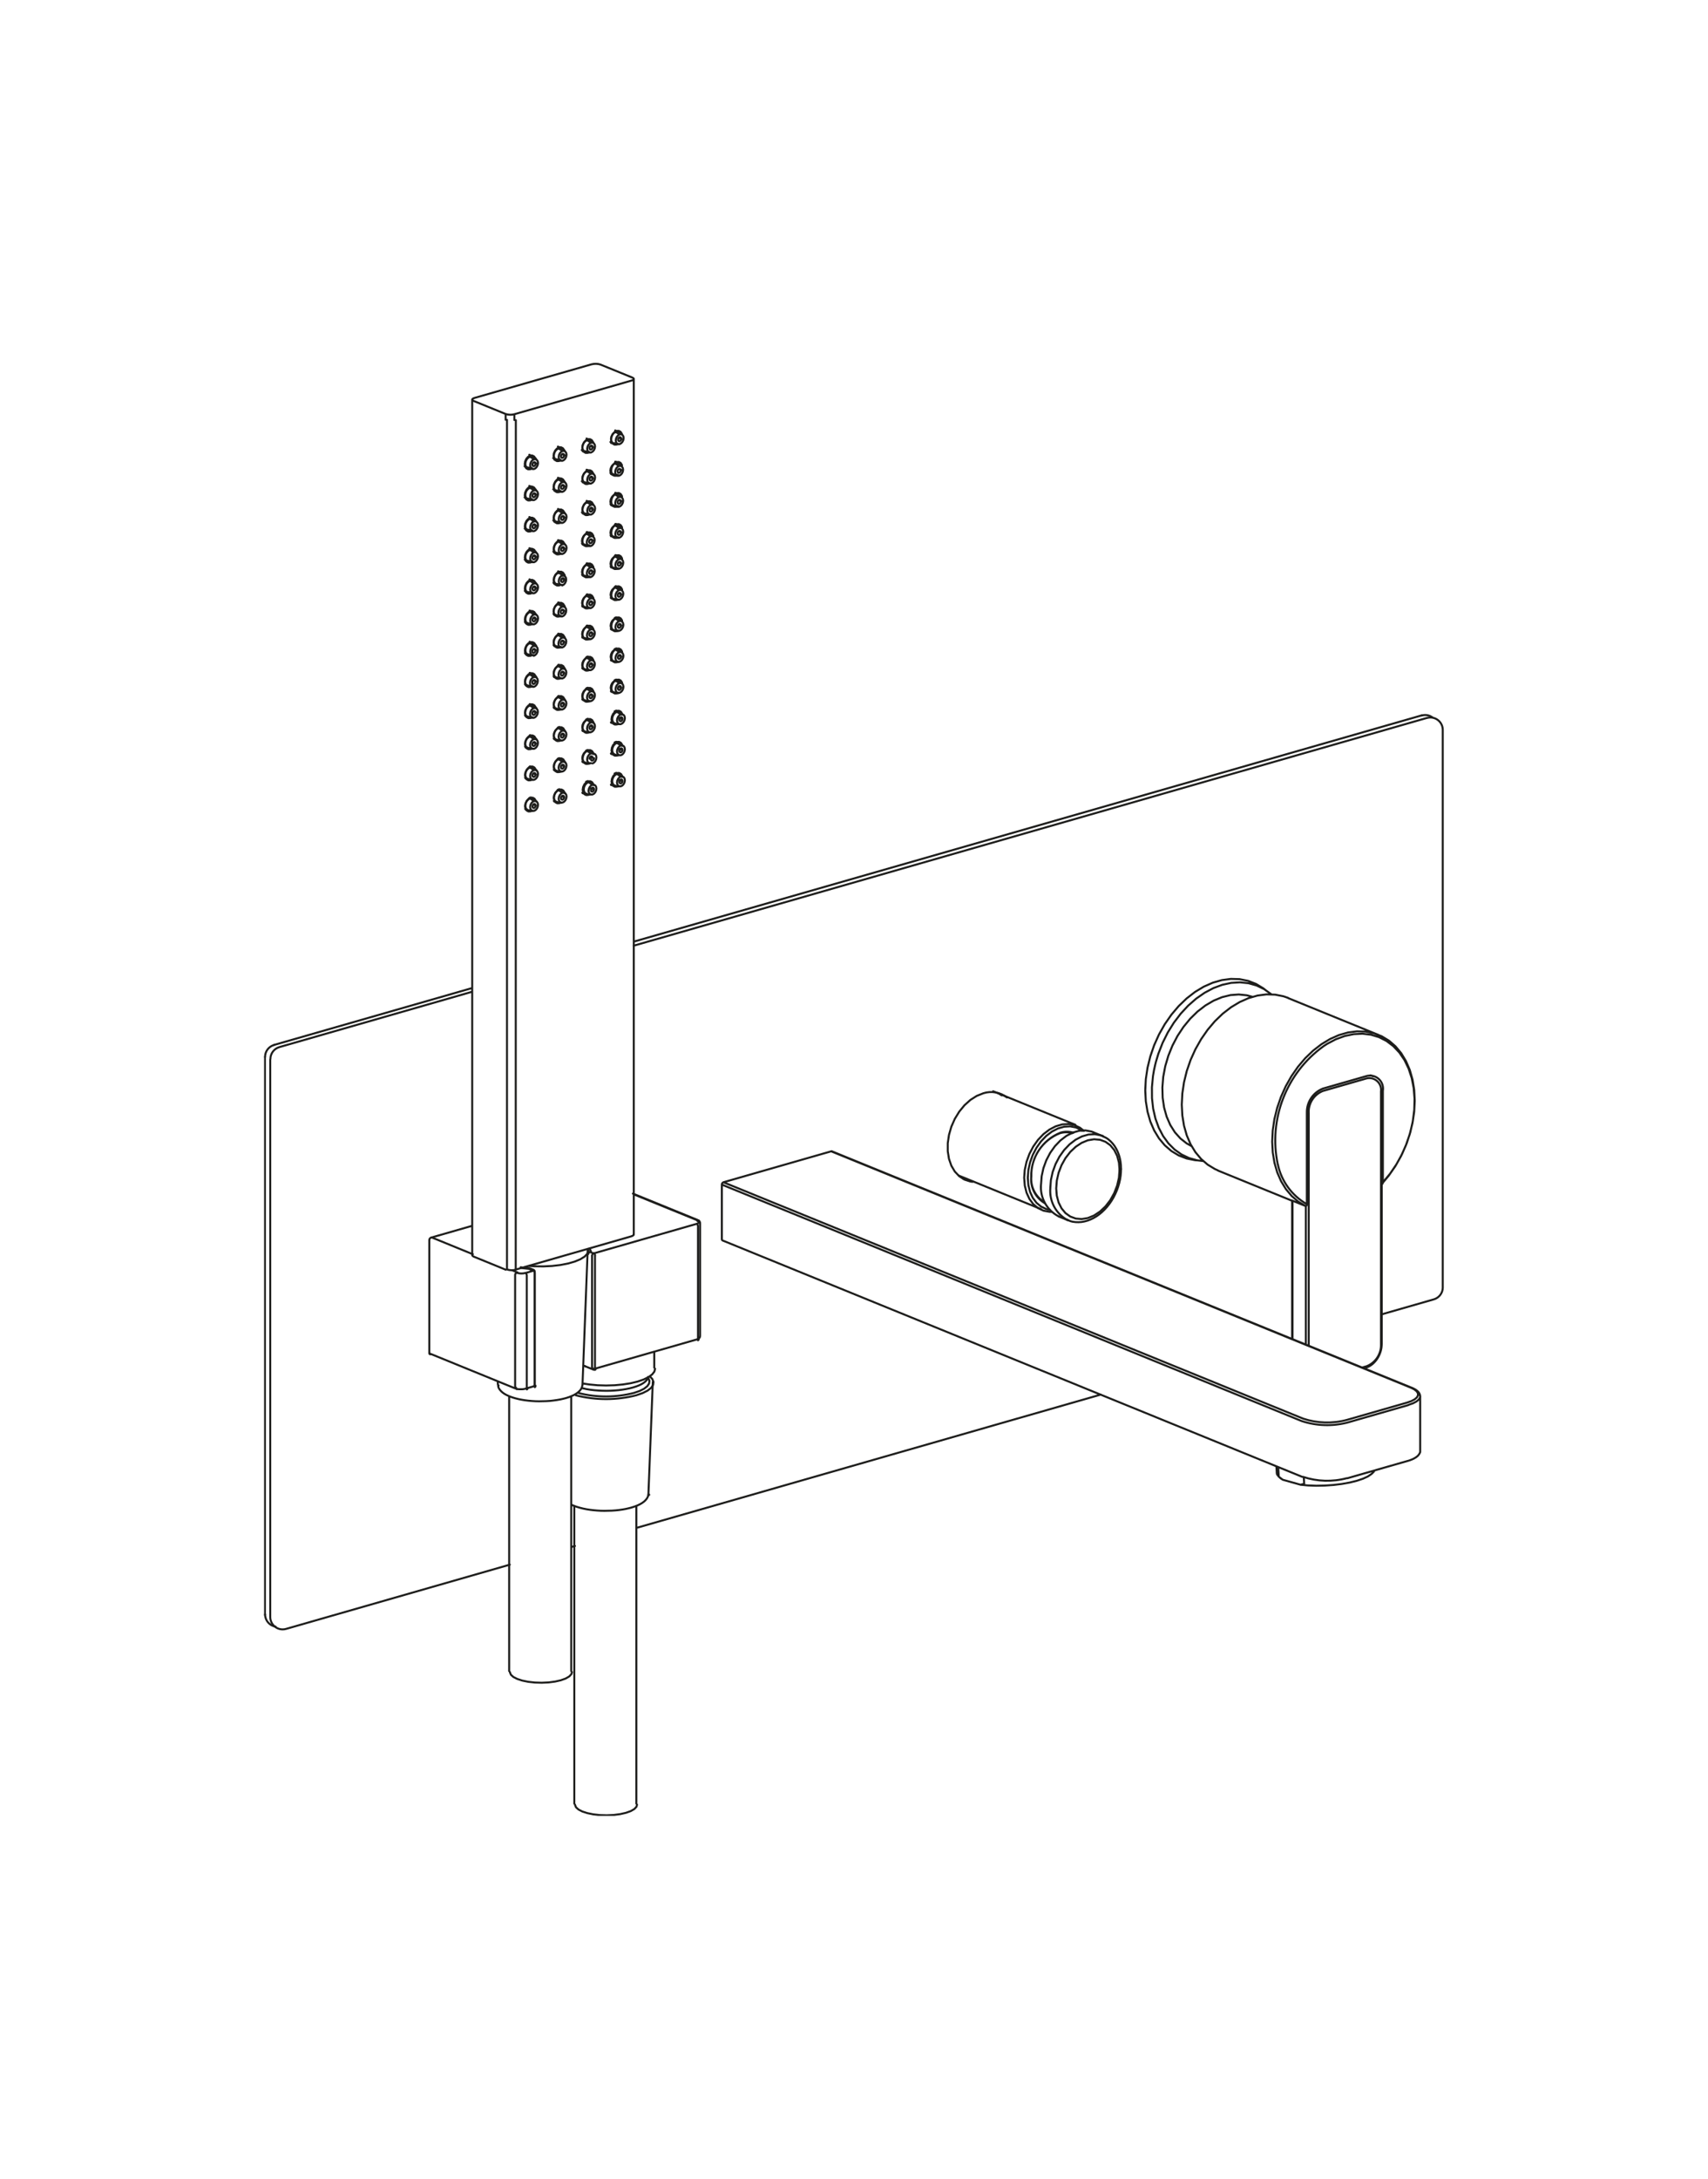 <?xml version="1.0" encoding="UTF-8"?><svg id="a" xmlns="http://www.w3.org/2000/svg" xmlns:xlink="http://www.w3.org/1999/xlink" viewBox="0 0 600 765"><defs><style>.d{stroke:#1d1d1b;stroke-linecap:round;stroke-linejoin:round;stroke-width:.7px;}.d,.e{fill:none;}.f{clip-path:url(#b);}.g{clip-path:url(#c);}</style><clipPath id="b"><rect class="e" x="92.77" y="127.38" width="414.46" height="510.24"/></clipPath><clipPath id="c"><rect class="e" x="92.77" y="127.38" width="414.46" height="510.24"/></clipPath></defs><g class="f"><path class="d" d="M217.12,228.12l-.87-.36m-21.68,53.49l.87,.36m9.14-25.08l.87,.36m9.14-25.08l.87,.36m-16.93,46.43l-1.23-.89m11.24-23.84l-1.22-.89m11.24-23.84l-1.22-.89m-21.65,53.43l1.49,.22m8.52-24.95l1.49,.22m8.52-24.95l1.49,.22m-20.14,34.19l-.87-.36m10.89-24.37l-.87-.36m10.89-24.37l-.87-.35m-21.68,53.49l.87,.36m9.14-25.08l.87,.36m9.14-25.08l.87,.36m-16.93,46.43l-1.23-.89m11.24-23.84l-1.22-.89m11.24-23.84l-1.22-.89m-21.65,53.43l1.49,.22m8.52-24.95l1.49,.22m8.52-24.95l1.49,.22m-30.16,58.92l-.87-.36m10.89-24.37l-.87-.36m10.89-24.37l-.87-.36m10.89-24.37l-.87-.36m-31.69,78.21l.87,.36m9.14-25.08l.87,.36m9.14-25.08l.87,.36m9.14-25.08l.87,.36m-26.94,71.16l-1.22-.89m11.24-23.84l-1.23-.89m11.24-23.84l-1.22-.89m11.24-23.84l-1.22-.89m-31.67,78.15l1.49,.22m8.52-24.95l1.49,.22m8.52-24.95l1.49,.22m8.52-24.95l1.49,.22m-30.16,58.92l-.87-.36m10.89-24.37l-.87-.36m10.89-24.37l-.87-.36m10.89-24.37l-.87-.36m-31.69,78.21l.87,.36m9.14-25.08l.87,.36m9.14-25.08l.87,.36m9.14-25.08l.87,.36m-26.94,71.16l-1.22-.89m11.24-23.84l-1.23-.89m11.24-23.84l-1.22-.89m11.24-23.84l-1.22-.88m-31.67,78.15l1.49,.22m8.52-24.95l1.49,.22m8.52-24.95l1.49,.22m8.52-24.95l1.49,.22m-30.16,58.92l-.87-.35m10.89-24.37l-.87-.36m10.89-24.37l-.87-.36m10.89-24.37l-.87-.36m-31.69,78.21l.87,.36m9.14-25.08l.87,.36m9.14-25.08l.87,.36m9.14-25.08l.87,.36m-26.94,71.16l-1.22-.89m11.24-23.84l-1.23-.88m11.24-23.84l-1.22-.89m11.24-23.84l-1.22-.89m-31.67,78.15l1.49,.22m8.52-24.95l1.49,.22m8.52-24.95l1.49,.22m8.52-24.95l1.49,.22m-30.16,58.92l-.87-.36m10.89-24.37l-.87-.36m10.89-24.37l-.87-.36m10.89-24.37l-.87-.36m-31.69,78.21l.87,.36m9.14-25.08l.87,.36m9.14-25.08l.87,.36m9.14-25.08l.87,.36m-26.94,71.16l-1.22-.89m11.24-23.84l-1.23-.89m11.24-23.84l-1.22-.89m11.24-23.84l-1.22-.89m-31.67,78.15l1.49,.22m8.52-24.95l1.49,.22m8.52-24.95l1.49,.22m8.52-24.95l1.49,.22m-30.16,58.92l-.87-.35m10.89-24.37l-.87-.36m10.89-24.37l-.87-.36m10.89-24.37l-.87-.35m-31.69,78.21l.87,.36m9.14-25.08l.87,.36m9.14-25.08l.87,.36m9.14-25.08l.87,.36m-26.94,71.16l-1.22-.89m11.24-23.84l-1.23-.89m11.24-23.84l-1.22-.89m11.24-23.84l-1.22-.89m-31.67,78.15l1.49,.22m8.52-24.95l1.49,.22m8.52-24.95l1.49,.22m8.52-24.95l1.49,.22m-30.16,58.92l-.87-.36m10.89-24.37l-.87-.36m10.89-24.37l-.87-.36m10.89-24.37l-.87-.36m-31.69,78.21l.87,.36m9.14-25.08l.87,.36m9.14-25.08l.87,.36m9.14-25.08l.87,.36m-26.94,71.16l-1.22-.89m11.24-23.84l-1.23-.89m11.24-23.84l-1.22-.88m11.24-23.84l-1.22-.89m-31.67,78.15l1.49,.22m8.52-24.95l1.49,.22m8.52-24.95l1.49,.22m8.52-24.95l1.49,.22m-30.16,58.92l-.87-.36m10.89-24.37l-.87-.36m10.89-24.37l-.87-.36m-21.68,53.49l.87,.36m9.14-25.08l.87,.36m9.14-25.08l.87,.36m-16.92,46.43l-1.22-.89m11.24-23.84l-1.23-.89m11.24-23.84l-1.22-.89m-21.65,53.43l1.49,.22m8.52-24.95l1.49,.22m8.52-24.95l1.49,.22m-20.15,34.19l-.87-.36m10.89-24.37l-.87-.36m10.89-24.37l-.87-.36m-21.68,53.49l.87,.36m9.14-25.08l.87,.36m9.14-25.08l.87,.36m-16.92,46.43l-1.22-.89m11.24-23.84l-1.23-.89m11.24-23.84l-1.22-.89m-21.65,53.43l1.49,.22m8.52-24.95l1.49,.22m8.52-24.95l1.49,.22m-20.15,34.19l-.87-.36m10.89-24.37l-.87-.36m-11.66,28.76l.87,.36m9.14-25.08l.87,.36m-6.91,21.71l-1.22-.89m11.24-23.84l-1.23-.89m-11.64,28.7l1.49,.22m8.52-24.95l1.49,.22m-10.13,9.47l-.87-.36m10.89-24.37l-.87-.36m-11.66,28.76l.87,.36m9.14-25.08l.87,.36m-6.91,21.71l-1.22-.89m11.24-23.84l-1.23-.89m-11.64,28.7l1.49,.22m8.52-24.95l1.49,.22m-10.13,9.47l-.87-.36m-1.65,4.04l.87,.36m3.11-3.02l-1.22-.89m-1.62,3.98l1.49,.22m-.11-15.26l-.87-.36m-1.65,4.04l.87,.36m3.11-3.02l-1.22-.88m-1.62,3.98l1.49,.22m34.96,364.95c.35-.11,.7-.21,1.04-.33,.66-.22,1.25-.48,1.79-.75,.55-.28,1.05-.59,1.47-.93,.37-.3,.69-.62,.96-.99,.24-.32,.44-.67,.54-1.04,.05-.21,.07-.43,.08-.65m-26,4.1v104.59m21.79,0v-104.59m-22.87-.46c.07,.04,.14,.08,.2,.12,.52,.29,1.18,.52,1.88,.74,.68,.21,1.39,.41,2.15,.58,.75,.17,1.54,.31,2.36,.42,.81,.11,1.65,.2,2.5,.26,.85,.06,1.72,.11,2.58,.1,.4,0,.8-.02,1.2-.03m0,0c.46,0,.93-.01,1.38-.03,.86-.04,1.7-.12,2.52-.22,.82-.1,1.63-.22,2.38-.38,.7-.14,1.36-.32,2.02-.49m5.95-4.87l1.53-39.22m-54.36,1.03c.02,.24,.04,.48,.1,.71,.1,.37,.3,.7,.54,1.01,.26,.33,.55,.63,.88,.9,.39,.32,.82,.6,1.32,.86,.36,.18,.74,.35,1.13,.52m-.07-.03v96.52m.07-96.49c.32,.12,.64,.24,.97,.36,.65,.22,1.36,.41,2.11,.59,.74,.17,1.52,.31,2.32,.43,.8,.12,1.63,.2,2.47,.27,.84,.07,1.7,.11,2.55,.11,.61,0,1.21-.02,1.82-.04m0,0c.25,0,.5,0,.75-.02,.85-.03,1.68-.11,2.5-.22,.81-.1,1.6-.23,2.36-.37,.76-.15,1.48-.33,2.15-.52,.68-.2,1.32-.43,1.9-.68,.59-.25,1.13-.53,1.6-.84,.49-.32,.91-.67,1.27-1.07,.28-.31,.51-.64,.66-1.01,.14-.33,.2-.7,.26-1.06m-3.96,100.56v-96.53m-25.81-5.26l.04,1.12m29.74,0l1.82-47.41m23.39,41.55v-5.63m14.8-4.25c.15-.05,.31-.1,.45-.17,.21-.09,.39-.21,.55-.37,.12-.12,.22-.27,.26-.44,.02-.09,.02-.19,.02-.29m-.94-40.76l-22.65-9.23m23.61,49.99v-39.6m-.02,0c0-.05,.01-.11,.01-.16,0-.14-.08-.28-.16-.4-.08-.12-.17-.22-.28-.3-.15-.12-.33-.21-.52-.3m-40.1,51.09c.05,.04,.11,.07,.16,.09m0,0l2.95,1.2m.47,.03l36.17-10.38m-36.65,10.36c.15,.06,.32,.07,.47,.03m-21.14,6.07c.31-.09,.53-.37,.53-.7m-37.02-10.92l30.17,12.3m3.55,.12l2.78-.8m-6.33,.68c.15,.05,.3,.11,.47,.15,.28,.08,.6,.13,.93,.15,.17,0,.34,0,.51,0m0,0c.18,0,.36,0,.54,0,.34-.01,.66-.07,.95-.14,.05-.01,.11-.03,.16-.04m1.68-42.25c-.07-.03-.14-.05-.22-.05m1.39,.53l-1.17-.48m1.63,40.76v-39.6m0,0c0-.3-.18-.56-.45-.67m-1.39-.53c-.47-.04-.95-.08-1.41-.13-.58-.07-1.14-.15-1.7-.24m153.91-32.18l28.9,11.78m12.06-29.61l-28.9-11.78"/><path class="d" d="M197.1,203.84l.04,.25,.12,.19,.18,.1h.21l.21-.12,.18-.2,.12-.26,.04-.27m0,0l-.04-.25-.12-.19-.18-.1h-.21l-.21,.12-.18,.2-.12,.26-.04,.27m10.57-26.59l.53-.02,.45,.24,.3,.47,.11,.62-.11,.68-.3,.64-.45,.5-.53,.28m-.56-1.55l.04,.25,.12,.19,.18,.1h.21l.21-.12,.18-.2,.12-.26,.04-.27m0,0l-.04-.25-.12-.19-.18-.1h-.21l-.21,.12-.18,.2-.12,.25-.04,.27m10.58-26.59l.53-.02,.45,.24,.3,.47,.11,.62-.11,.68-.3,.64-.45,.5-.53,.28m-.56-1.55l.04,.25,.12,.19,.18,.1h.21l.21-.12,.18-.2,.12-.26,.04-.27m0,0l-.04-.25-.12-.19-.18-.1h-.21l-.21,.12-.18,.2-.12,.26-.04,.27m-29.5,75.73l-.53,.02-.45-.24-.3-.47-.11-.62,.11-.68,.3-.64,.45-.5,.53-.28m0,0l-1.4-.91m0,0l-.64,.34-.54,.6-.36,.77-.13,.82,.13,.75,.36,.56,.54,.29,.08,.02m11.98-24.54l-.53,.02-.45-.24-.3-.47-.1-.62,.1-.68,.3-.64,.45-.5,.53-.28m0,0l-1.4-.91m0,0l-.64,.34-.54,.6-.36,.77-.13,.82,.13,.75,.36,.56,.54,.29h.08m11.98-24.52l-.53,.02-.45-.24-.3-.47-.11-.62,.11-.68,.3-.64,.45-.5,.53-.28m0,0l-1.4-.91m0,0l-.64,.34-.54,.6-.36,.77-.13,.82,.13,.75,.36,.56,.54,.29h.08m11.98-24.52l-.53,.02-.45-.24-.3-.47-.11-.62,.11-.68,.3-.64,.45-.5,.53-.28m0,0l-1.4-.91m0,0l-.64,.34-.54,.6-.36,.77-.13,.82,.13,.75,.36,.56,.54,.29,.08,.02m-29.5,59.11l.64-.03,.42,.19m8.96-24.89l.64-.03,.42,.19m8.96-24.89l.64-.03,.42,.19m-19.7,50.2l.53-.02,.45,.24,.3,.47,.11,.62-.11,.68-.3,.64-.45,.5-.53,.28m-.56-1.55l.04,.25,.12,.19,.18,.1h.22l.21-.12,.18-.2,.12-.26,.04-.27m0,0l-.04-.25-.12-.19-.18-.1h-.21l-.22,.12-.18,.2-.12,.26-.04,.27m10.58-26.59l.53-.02,.45,.24,.3,.47,.11,.62-.11,.68-.3,.64-.45,.5-.53,.28m-.56-1.55l.04,.25,.12,.19,.18,.1h.21l.21-.12,.18-.2,.12-.26,.04-.27m0,0l-.04-.25-.12-.19-.18-.1h-.21l-.21,.12-.18,.2-.12,.26-.04,.27m10.57-26.59l.53-.02,.45,.24,.3,.47,.11,.62-.11,.68-.3,.64-.45,.5-.53,.28m-.56-1.55l.04,.25,.12,.19,.18,.1h.21l.21-.12,.18-.2,.12-.26,.04-.27m0,0l-.04-.25-.12-.19-.18-.1h-.21l-.21,.12-.18,.2-.12,.26-.04,.27m-19.48,51l-.53,.02-.45-.24-.3-.47-.11-.62,.11-.68,.3-.64,.45-.5,.53-.28m0,0l-1.4-.91m0,0l-.64,.34-.54,.6-.36,.77-.13,.82,.13,.75,.36,.56,.54,.29h.08m11.98-24.52l-.53,.02-.45-.24-.3-.47-.1-.62,.1-.68,.3-.64,.45-.5,.53-.28m0,0l-1.4-.91m0,0l-.64,.34-.54,.6-.36,.77-.13,.82,.13,.75,.36,.56,.54,.29h.08m11.98-24.52l-.53,.02-.45-.24-.3-.47-.11-.62,.11-.68,.3-.64,.45-.5,.53-.28m0,0l-1.4-.91m0,0l-.64,.34-.54,.6-.36,.77-.13,.82,.13,.75,.36,.56,.54,.29,.08,.02m-19.48,34.39l.64-.03,.42,.19m8.96-24.89l.64-.03,.42,.19m8.96-24.89l.64-.03,.42,.19m-19.7,50.2l.53-.02,.45,.24,.3,.47,.11,.62-.11,.68-.3,.64-.45,.5-.53,.28m-.56-1.55l.04,.25,.12,.19,.18,.1h.22l.21-.12,.18-.2,.12-.26,.04-.27m0,0l-.04-.25-.12-.19-.18-.1h-.21l-.22,.12-.18,.2-.12,.26-.04,.27m10.58-26.59l.53-.02,.45,.24,.3,.47,.11,.62-.11,.68-.3,.64-.45,.5-.53,.28m-.56-1.55l.04,.25,.12,.19,.18,.1h.21l.21-.12,.18-.2,.12-.26,.04-.27m0,0l-.04-.25-.12-.19-.18-.1h-.21l-.21,.12-.18,.2-.12,.26-.04,.27m10.57-26.59l.53-.02,.45,.24,.3,.47,.11,.62-.11,.68-.3,.64-.45,.5-.53,.28m-.56-1.55l.04,.25,.12,.19,.18,.1h.21l.21-.12,.18-.2,.12-.26,.04-.27m0,0l-.04-.25-.12-.19-.18-.1h-.21l-.21,.12-.18,.2-.12,.26-.04,.27m-19.48,51l-.53,.02-.45-.24-.3-.47-.11-.62,.11-.68,.3-.64,.45-.5,.53-.28m0,0l-1.4-.91m0,0l-.64,.34-.54,.6-.36,.77-.13,.82,.13,.75,.36,.56,.54,.29,.08,.02m11.98-24.54l-.53,.02-.45-.24-.3-.47-.1-.62,.1-.68,.3-.64,.45-.5,.53-.28m0,0l-1.4-.91m0,0l-.64,.34-.54,.6-.36,.77-.13,.82,.13,.75,.36,.56,.54,.29h.08m11.98-24.52l-.53,.02-.45-.24-.3-.47-.11-.62,.11-.68,.3-.64,.45-.5,.53-.28m0,0l-1.4-.91m0,0l-.64,.34-.54,.6-.36,.77-.13,.82,.13,.75,.36,.56,.54,.29h.08m-19.48,34.4l.64-.03,.42,.19m8.96-24.89l.64-.03,.42,.19m-9.68,25.48l.53-.02,.45,.24,.3,.47,.11,.62-.11,.68-.3,.64-.45,.5-.53,.28m-.56-1.55l.04,.25,.12,.19,.18,.1h.22l.21-.12,.18-.2,.12-.26,.04-.27m0,0l-.04-.25-.12-.19-.18-.1h-.21l-.22,.12-.18,.2-.12,.26-.04,.27m10.58-26.59l.53-.02,.45,.24,.3,.47,.11,.62-.11,.68-.3,.64-.45,.5-.53,.28m-.56-1.55l.04,.25,.12,.19,.18,.1h.21l.21-.12,.18-.2,.12-.26,.04-.27m0,0l-.04-.25-.12-.19-.18-.1h-.21l-.21,.12-.18,.2-.12,.26-.04,.27m-9.46,26.27l-.53,.02-.45-.24-.3-.47-.11-.62,.11-.68,.3-.64,.45-.5,.53-.28m0,0l-1.4-.91m0,0l-.64,.34-.54,.6-.36,.77-.13,.82,.13,.75,.36,.56,.54,.29,.08,.02m11.98-24.54l-.53,.02-.45-.24-.3-.47-.1-.62,.1-.68,.3-.64,.45-.5,.53-.28m0,0l-1.4-.91m0,0l-.64,.34-.54,.6-.36,.77-.13,.82,.13,.75,.36,.56,.54,.29,.08,.02m-9.46,9.66l.64-.03,.42,.19m8.96-24.89l.64-.03,.42,.19m-9.68,25.48l.53-.02,.45,.24,.3,.47,.11,.62-.11,.68-.3,.64-.45,.5-.53,.28m-.56-1.55l.04,.25,.12,.19,.18,.1h.22l.21-.12,.18-.2,.12-.26,.04-.27m0,0l-.04-.25-.12-.19-.18-.1h-.21l-.22,.12-.18,.2-.12,.26-.04,.27m10.58-26.59l.53-.02,.45,.24,.3,.47,.11,.62-.11,.68-.3,.64-.45,.5-.53,.28m-.56-1.55l.04,.25,.12,.19,.18,.1h.21l.21-.12,.18-.2,.12-.26,.04-.27m0,0l-.04-.25-.12-.19-.18-.1h-.21l-.21,.12-.18,.2-.12,.26-.04,.27m-9.46,26.27l-.53,.02-.45-.24-.3-.47-.11-.62,.11-.68,.3-.64,.45-.5,.53-.28m0,0l-1.4-.91m0,0l-.64,.34-.54,.6-.36,.77-.13,.82,.13,.75,.36,.56,.54,.29h.08m11.98-24.52l-.53,.02-.45-.24-.3-.47-.1-.62,.1-.68,.3-.64,.45-.5,.53-.28m0,0l-1.4-.91m0,0l-.64,.34-.54,.6-.36,.77-.13,.82,.13,.75,.36,.56,.54,.29h.08m-9.46,9.68l.64-.03,.42,.19m.34,.75l.53-.02,.45,.24,.3,.47,.11,.62-.11,.68-.3,.64-.45,.5-.53,.28m-.56-1.55l.04,.25,.12,.19,.18,.1h.22l.21-.12,.18-.2,.12-.26,.04-.27m0,0l-.04-.25-.12-.19-.18-.1h-.21l-.22,.12-.18,.2-.12,.26-.04,.27m.56,1.55l-.53,.02-.45-.24-.3-.47-.11-.62,.11-.68,.3-.64,.45-.5,.53-.28m0,0l-1.4-.91m0,0l-.64,.34-.54,.6-.36,.77-.13,.82,.13,.75,.36,.56,.54,.29,.08,.02m.56-15.06l.64-.03,.42,.19m.34,.75l.53-.02,.45,.24,.3,.47,.11,.62-.11,.68-.3,.64-.45,.5-.53,.28m-.56-1.55l.04,.25,.12,.19,.18,.1h.22l.21-.12,.18-.2,.12-.26,.04-.27m0,0l-.04-.25-.12-.19-.18-.1h-.21l-.22,.12-.18,.2-.12,.26-.04,.27m.56,1.55l-.53,.02-.45-.24-.3-.47-.11-.62,.11-.68,.3-.64,.45-.5,.53-.28m0,0l-1.4-.91m0,0l-.64,.34-.54,.6-.36,.77-.13,.82,.13,.75,.36,.56,.54,.29h.08m16.35,469.18v.09l.34,.83,.86,.78,1.35,.7m0,0l1.77,.57,2.1,.43,2.32,.26,2.43,.07,2.42-.11,2.28-.3,2.03-.46,1.68-.6,1.25-.72,.75-.8,.21-.74m4.26-108.76v-.1m-4.43-34.92l2.17-.75,1.73-.87,1.23-.97,.69-1.03,.13-1.05-.44-1.04-.81-.85m-25.03,5.82c6.38,1.61,13.05,1.59,19.42-.06m0,0l1.98-.68,1.58-.8,1.12-.88,.63-.94,.12-.96-.4-.95-.09-.12m-25.38,6.17c7.01,1.79,14.36,1.78,21.36-.03m-44.5,97.23v.09l.34,.83,.86,.78,1.35,.69m0,0l1.77,.58,2.1,.43,2.32,.26,2.43,.07,2.42-.11,2.28-.3,2.03-.46,1.68-.61,1.25-.72,.75-.79,.21-.74m-25.77-100.67v.1m10.77-42.05l1.88,.12,3.08,.04,3.05-.15,2.92-.34,2.68-.52,2.36-.68,1.96-.81,1.49-.92,.96-1,.41-1.04-.03-.66m-1.75,47.26l2.09,.32,2.9,.27,2.99,.09,2.99-.09,2.9-.27,2.72-.43,2.46-.59,2.12-.73,1.72-.84,1.27-.93,.78-.99,.26-1.02m15.07-49.99v39.6m0-39.6c.02-.36-.16-.69-.47-.87m-36.74,11.23v39.6m1.02-39.57v39.6m-57.91-5.05s-.09-.04-.12-.07c-.05-.04-.1-.11-.12-.19-.03-.08-.03-.16-.04-.25m55.83-34.73c0-.18,.09-.35,.22-.47,.14-.12,.32-.2,.5-.2m-56.56,35.4v-39.6m0,0c0-.18,.06-.37,.16-.53,.1-.16,.25-.27,.39-.31m36.49,12.46v39.6m0-39.6c.02-.35-.16-.69-.47-.87m-2.78,.8l2.78-.8m0,0l-1.18-.48m21.15-6.07l1.17,.48m0,0l36.18-10.38m.27-1.05l.24,.12,.17,.13,.09,.14v.15l-.07,.14-.16,.14-.23,.12-.3,.1m-93.36,4.86l14.48-4.16m15.13,17.3v39.6m4.09-39.48v39.6m0-39.6c.02-.35-.16-.69-.47-.87m-3.07-.09c.99,.33,2.06,.36,3.07,.09m-3.07-.09c-.34,.14-.57,.47-.56,.84m181.34-34.64c-.32,3.62,1.45,7.1,4.55,8.99m-7.05-8.47l.21,2.7,.62,2.49,1.01,2.19,1.36,1.82,1.67,1.39,1.92,.91,2.11,.4,.49,.02m-6.88-12.44l-.04,.14m10.05-15.31c-6.18,2.47-10.17,8.51-10.02,15.17m14.4-15.19c-1.43-.43-2.95-.42-4.38,.02m-10.05,15.31c-.34,3.75,1.51,7.35,4.76,9.25m5.48-24.75c-6.32,2.52-10.4,8.7-10.24,15.5m14.84-15.49c-1.5-.48-3.1-.48-4.6-.02m8.27-.65l-1.36-1.08-1.92-.91-2.11-.4-2.22,.13-2.26,.65-2.22,1.15-2.11,1.61-1.92,2.01-1.67,2.35-1.36,2.6-1.01,2.77-.62,2.84-.21,2.82m-9.16-29.83l1.24,.83m-12.07,29.61l-.77-.11-.69-.16m-245.26,153.06v-195.77m1.87,196.53v-195.77m0,195.77c0,2.41,1.95,4.36,4.36,4.36,.41,0,.81-.06,1.2-.17m78.6-22.56l-78.6,22.56m101.48-29.12l-1.07,.31m302.77-86.9c1.87-.54,3.16-2.25,3.16-4.19m-3.16,4.19l-18.32,5.26m21.47-205.22c0-2.41-1.95-4.36-4.36-4.36-.41,0-.81,.06-1.2,.17m5.56,4.19v195.77m-161.42-68.17l-2.3,.92-2.22,1.41-2.07,1.86-1.84,2.24-1.56,2.54-1.22,2.76-.83,2.88-.43,2.91v2.83l.43,2.67,.83,2.4,1.22,2.06,1.56,1.65,1.84,1.18,2.07,.67,.78,.11m12.07-29.61c-2.35-1.85-5.47-2.41-8.32-1.49m-122.83-51.81l278.68-79.98M98.15,367.67c-1.87,.54-3.16,2.25-3.16,4.19m3.16-4.19l67.73-19.44m56.76-17.59l276.81-79.45M96.28,366.91l69.6-19.98m61.73,136.57c0,.09,.01,.19,0,.28-.03,.33-.26,.65-.55,.97-.29,.32-.64,.62-1.09,.91-.44,.29-.98,.57-1.59,.83-.61,.25-1.29,.49-2.03,.7-.74,.21-1.54,.4-2.39,.55-.85,.16-1.74,.29-2.66,.39-.92,.1-1.86,.16-2.82,.2-.95,.04-1.91,.04-2.87,0-.95-.03-1.89-.09-2.82-.18-.93-.09-1.85-.21-2.68-.37-.51-.1-.99-.21-1.47-.33m171.84-89.6l-.86-.35m-3.7,29.65l3.27,1.33m-.28-.18c.31,.15,.62,.3,.94,.42,.63,.24,1.31,.35,2,.4,.69,.05,1.38,.04,2.08-.04,.7-.09,1.41-.25,2.11-.48,.71-.23,1.41-.54,2.1-.9,.69-.37,1.37-.81,2.02-1.31,.65-.5,1.28-1.06,1.88-1.68,.6-.62,1.16-1.29,1.69-2,.52-.71,1.01-1.47,1.44-2.26,.43-.79,.82-1.61,1.16-2.45,.33-.84,.61-1.71,.84-2.58,.23-.87,.4-1.76,.5-2.63,.09-.77,.11-1.54,.14-2.3m-6.55-11.61l-3.27-1.33m9.82,12.94c-.01-.46-.02-.92-.05-1.37-.06-.84-.19-1.67-.38-2.46-.19-.79-.44-1.55-.75-2.26-.31-.71-.67-1.38-1.09-2-.42-.61-.89-1.16-1.41-1.66-.51-.49-1.06-.94-1.67-1.26-.3-.16-.61-.29-.92-.41M222.64,135.1v-2.05m-56.76,7.25v2.05m56.76,291.14V135.1m-56.76,7.25V440.75m51.24-168.93l-.87-.36m-1.65,4.04l.87,.36m3.11-3.02l-1.22-.89m-1.62,3.98l1.49,.22m-.11-15.26l-.87-.36m-1.65,4.04l.87,.36m3.11-3.02l-1.22-.89m-1.62,3.98l1.49,.22m-10.13,9.47l-.87-.36m10.89-24.37l-.87-.36m-11.67,28.76l.87,.36m9.15-25.08l.87,.36m-6.91,21.71l-1.22-.89m11.24-23.84l-1.22-.89m-11.64,28.7l1.49,.22m8.53-24.95l1.49,.22m-10.13,9.47l-.87-.36m10.89-24.37l-.87-.35m-11.67,28.76l.87,.36m9.15-25.08l.87,.36m-6.91,21.71l-1.22-.89m11.24-23.84l-1.22-.89m-11.64,28.7l1.49,.22m8.53-24.95l1.49,.22m-20.15,34.19l-.87-.35m10.89-24.37l-.87-.36"/></g><path class="d" d="M208.18,266.12l-.04-.25-.12-.19-.18-.1h-.21l-.21,.12-.18,.2-.12,.26-.04,.27m10.54-26.57l.53-.02,.45,.24,.3,.47,.11,.62-.11,.68-.3,.64-.45,.5-.53,.28m-.56-1.55l.04,.25,.12,.19,.18,.1h.21l.21-.12,.18-.2,.12-.26,.04-.27m0,0l-.04-.25-.12-.19-.18-.1h-.21l-.21,.12-.18,.2-.12,.26-.04,.27m-9.43,26.26l-.53,.02-.45-.24-.3-.47-.11-.62,.11-.68,.3-.64,.45-.5,.53-.28m0,0l-1.4-.91m0,0l-.64,.34-.54,.6-.36,.77-.13,.82,.13,.75,.36,.56,.54,.29,.08,.02m11.94-24.52l-.53,.02-.45-.24-.3-.47-.11-.62,.11-.68,.3-.64,.45-.5,.53-.28m0,0l-1.4-.91m0,0l-.64,.34-.54,.6-.36,.77-.13,.82,.13,.75,.36,.56,.54,.29h.08m-19.42,34.38l.64-.03,.42,.19m8.93-24.87l.64-.03,.42,.19m8.93-24.87l.64-.03,.42,.19m-19.63,50.17l.53-.02,.45,.24,.3,.47,.11,.62-.11,.68-.3,.64-.45,.5-.53,.28m-.56-1.55l.04,.25,.12,.19,.18,.1h.21l.21-.12,.18-.2,.12-.26,.04-.27m0,0l-.04-.25-.12-.19-.18-.1h-.21l-.21,.12-.18,.2-.12,.26-.04,.27m10.54-26.57l.53-.02,.45,.24,.3,.47,.11,.62-.11,.68-.3,.64-.45,.5-.53,.28m-.55-1.55l.04,.25,.12,.19,.18,.1h.21l.21-.12,.18-.2,.12-.26,.04-.27m0,0l-.04-.25-.12-.19-.18-.1h-.21l-.21,.12-.18,.2-.12,.26-.04,.27m10.54-26.57l.53-.02,.45,.24,.3,.47,.11,.62-.11,.68-.3,.64-.45,.5-.53,.28m-.56-1.55l.04,.25,.12,.19,.18,.1h.21l.21-.12,.18-.2,.12-.26,.04-.27m0,0l-.04-.25-.12-.19-.18-.1h-.21l-.21,.12-.18,.2-.12,.26-.04,.27m-19.42,50.96l-.53,.02-.45-.24-.3-.47-.11-.62,.11-.68,.3-.64,.45-.5,.53-.28m0,0l-1.4-.91m0,0l-.64,.34-.54,.6-.36,.77-.13,.82,.13,.75,.36,.56,.54,.29h.08m11.94-24.51l-.53,.02-.45-.24-.3-.47-.11-.62,.11-.68,.3-.64,.45-.5,.53-.28m0,0l-1.4-.91m0,0l-.64,.34-.54,.6-.36,.77-.13,.82,.13,.75,.36,.56,.54,.29h.08m11.94-24.51l-.53,.02-.45-.24-.3-.47-.11-.62,.11-.68,.3-.64,.45-.5,.53-.28m0,0l-1.4-.91m0,0l-.64,.34-.54,.6-.36,.77-.13,.82,.13,.75,.36,.56,.54,.29h.08m-19.42,34.38l.64-.03,.42,.19m8.93-24.87l.64-.03,.42,.19m8.93-24.87l.64-.03,.42,.19m-19.63,50.17l.53-.02,.45,.24,.3,.47,.11,.62-.11,.68-.3,.64-.45,.5-.53,.28m-.56-1.55l.04,.25,.12,.19,.18,.1h.21l.21-.12,.18-.2,.12-.26,.04-.27m0,0l-.04-.25-.12-.19-.18-.1h-.21l-.21,.12-.18,.2-.12,.26-.04,.27m10.54-26.57l.53-.02,.45,.24,.3,.47,.11,.62-.11,.68-.3,.64-.45,.5-.53,.28m-.55-1.55l.04,.25,.12,.19,.18,.1h.21l.21-.12,.18-.2,.12-.26,.04-.27m0,0l-.04-.25-.12-.19-.18-.1h-.21l-.21,.12-.18,.2-.12,.26-.04,.27m10.54-26.57l.53-.02,.45,.24,.3,.47,.11,.62-.11,.68-.3,.64-.45,.5-.53,.28m-.56-1.55l.04,.25,.12,.19,.18,.1h.21l.21-.12,.18-.2,.12-.26,.04-.27m0,0l-.04-.25-.12-.19-.18-.1h-.21l-.21,.12-.18,.2-.12,.26-.04,.27m-19.42,50.96l-.53,.02-.45-.24-.3-.47-.11-.62,.11-.68,.3-.64,.45-.5,.53-.28m0,0l-1.4-.91m0,0l-.64,.34-.54,.6-.36,.77-.13,.82,.13,.75,.36,.56,.54,.29,.08,.02m11.94-24.52l-.53,.02-.45-.24-.3-.47-.11-.62,.11-.68,.3-.64,.45-.5,.53-.28m0,0l-1.4-.91m0,0l-.64,.34-.54,.6-.36,.77-.13,.82,.13,.75,.36,.56,.54,.29h.08m11.94-24.51l-.53,.02-.45-.24-.3-.47-.11-.62,.11-.68,.3-.64,.45-.5,.53-.28m0,0l-1.4-.91m0,0l-.64,.34-.54,.6-.36,.77-.13,.82,.13,.75,.36,.56,.54,.29,.08,.02m-29.4,59.07l.64-.03,.42,.19m8.93-24.87l.64-.03,.42,.19m8.93-24.87l.64-.03,.42,.19m8.93-24.87l.64-.03,.42,.19m-29.62,74.88l.53-.02,.45,.24,.3,.47,.1,.62-.1,.68-.3,.64-.45,.5-.53,.28m-.56-1.55l.04,.25,.12,.19,.18,.1h.21l.21-.12,.18-.2,.12-.26,.04-.27m0,0l-.04-.25-.12-.19-.18-.1h-.21l-.21,.12-.18,.2-.12,.26-.04,.27m10.54-26.58l.53-.02,.45,.24,.3,.47,.11,.62-.11,.68-.3,.64-.45,.5-.53,.28m-.56-1.55l.04,.25,.12,.19,.18,.1h.21l.21-.12,.18-.2,.12-.26,.04-.27m0,0l-.04-.25-.12-.19-.18-.1h-.21l-.21,.12-.18,.2-.12,.26-.04,.27m10.54-26.57l.53-.02,.45,.24,.3,.47,.11,.62-.11,.68-.3,.64-.45,.5-.53,.28m-.55-1.55l.04,.25,.12,.19,.18,.1h.21l.21-.12,.18-.2,.12-.26,.04-.27m0,0l-.04-.25-.12-.19-.18-.1h-.21l-.21,.12-.18,.2-.12,.26-.04,.27m10.54-26.57l.53-.02,.45,.24,.3,.47,.11,.62-.11,.68-.3,.64-.45,.5-.53,.28m-.56-1.55l.04,.25,.12,.19,.18,.1h.21l.21-.12,.18-.2,.12-.26,.04-.27m0,0l-.04-.25-.12-.19-.18-.1h-.21l-.21,.12-.18,.2-.12,.26-.04,.27m-29.4,75.67l-.53,.02-.45-.24-.3-.47-.11-.62,.11-.68,.3-.64,.45-.5,.53-.28m-1.4-.91l1.4,.91m-1.95,3.23h-.08l-.54-.3-.36-.56-.13-.75,.13-.82,.36-.77,.54-.6,.64-.34m11.38-20.39l-.53,.02-.45-.24-.3-.47-.11-.62,.11-.68,.3-.64,.45-.5,.53-.28m0,0l-1.4-.91m0,0l-.64,.34-.54,.6-.36,.77-.13,.82,.13,.75,.36,.56,.54,.29,.08,.02m11.94-24.52l-.53,.02-.45-.24-.3-.47-.11-.62,.11-.68,.3-.64,.45-.5,.53-.28m0,0l-1.4-.91m0,0l-.64,.34-.54,.6-.36,.77-.13,.82,.13,.75,.36,.56,.54,.29h.08m11.94-24.51l-.53,.02-.45-.24-.3-.47-.11-.62,.11-.68,.3-.64,.45-.5,.53-.28m0,0l-1.4-.91m0,0l-.64,.34-.54,.6-.36,.77-.13,.82,.13,.75,.36,.56,.54,.29,.08,.02m-29.4,59.07l.64-.03,.42,.19m8.93-24.87l.64-.03,.42,.19m8.93-24.87l.64-.03,.42,.19m8.93-24.87l.64-.03,.42,.19m-29.62,74.88l.53-.02,.45,.24,.3,.47,.1,.62-.1,.68-.3,.64-.45,.5-.53,.28m-.56-1.55l.04,.25,.12,.19,.18,.1h.21l.21-.12,.18-.2,.12-.26,.04-.27m0,0l-.04-.25-.12-.19-.18-.1h-.21l-.21,.12-.18,.2-.12,.26-.04,.27m10.54-26.57l.53-.02,.45,.24,.3,.47,.11,.62-.11,.68-.3,.64-.45,.5-.53,.28m-.56-1.55l.04,.25,.12,.19,.18,.1h.21l.21-.12,.18-.2,.12-.26,.04-.27m0,0l-.04-.25-.12-.19-.18-.1h-.21l-.21,.12-.18,.2-.12,.26-.04,.27m10.54-26.57l.53-.02,.45,.24,.3,.47,.11,.62-.11,.68-.3,.64-.45,.5-.53,.28m-.55-1.55l.04,.25,.12,.19,.18,.1h.21l.21-.12,.18-.2,.12-.26,.04-.27m0,0l-.04-.25-.12-.19-.18-.1h-.21l-.21,.12-.18,.2-.12,.26-.04,.27m10.54-26.57l.53-.02,.45,.24,.3,.47,.11,.62-.11,.68-.3,.64-.45,.5-.53,.28m-.56-1.55l.04,.25,.12,.19,.18,.1h.21l.21-.12,.18-.2,.12-.25,.04-.27m0,0l-.04-.25-.12-.19-.18-.1h-.21l-.21,.12-.18,.2-.12,.26-.04,.27m-29.4,75.67l-.53,.02-.45-.24-.3-.47-.11-.62,.11-.68,.3-.64,.45-.5,.53-.28m0,0l-1.4-.91m0,0l-.64,.34-.54,.6-.36,.77-.13,.82,.13,.75,.36,.56,.54,.29h.08m11.94-24.51l-.53,.02-.45-.24-.3-.47-.11-.62,.11-.68,.3-.64,.45-.5,.53-.28m0,0l-1.4-.91m0,0l-.64,.34-.54,.6-.36,.77-.13,.82,.13,.75,.36,.56,.54,.29,.08,.02m11.94-24.52l-.53,.02-.45-.24-.3-.47-.11-.62,.11-.68,.3-.64,.45-.5,.53-.28m0,0l-1.4-.91m0,0l-.64,.34-.54,.6-.36,.77-.13,.82,.13,.75,.36,.56,.54,.29h.08m11.94-24.51l-.53,.02-.45-.24-.3-.47-.11-.62,.11-.68,.3-.64,.45-.5,.53-.28m0,0l-1.4-.91m0,0l-.64,.34-.54,.6-.36,.77-.13,.82,.13,.75,.36,.56,.54,.29h.08m-29.4,59.09l.64-.03,.42,.19m8.93-24.87l.64-.03,.42,.19m8.93-24.87l.64-.03,.42,.19m8.93-24.87l.64-.03,.42,.19m-29.62,74.88l.53-.02,.45,.24,.3,.47,.1,.62-.1,.68-.3,.64-.45,.5-.53,.28m-.56-1.55l.04,.25,.12,.19,.18,.1h.21l.21-.12,.18-.2,.12-.26,.04-.27m0,0l-.04-.25-.12-.19-.18-.1h-.21l-.21,.12-.18,.2-.12,.26-.04,.27m10.54-26.57l.53-.02,.45,.24,.3,.47,.11,.62-.11,.68-.3,.64-.45,.5-.53,.28m-.56-1.55l.04,.25,.12,.19,.18,.1h.21l.21-.12,.18-.2,.12-.26,.04-.27m0,0l-.04-.25-.12-.19-.18-.1h-.21l-.21,.12-.18,.2-.12,.26-.04,.27m10.54-26.58l.53-.02,.45,.24,.3,.47,.11,.62-.11,.68-.3,.64-.45,.5-.53,.28m-.55-1.55l.04,.25,.12,.19,.18,.1h.21l.21-.12,.18-.2,.12-.26,.04-.27m0,0l-.04-.25-.12-.19-.18-.1h-.21l-.21,.12-.18,.2-.12,.26-.04,.27m10.54-26.57l.53-.02,.45,.24,.3,.47,.11,.62-.11,.68-.3,.64-.45,.5-.53,.28m-.56-1.55l.04,.25,.12,.19,.18,.1h.21l.21-.12,.18-.2,.12-.26,.04-.27m0,0l-.04-.25-.12-.19-.18-.1h-.21l-.21,.12-.18,.2-.12,.25-.04,.27m-29.4,75.67l-.53,.02-.45-.24-.3-.47-.11-.62,.11-.68,.3-.64,.45-.5,.53-.28m0,0l-1.4-.91m0,0l-.64,.34-.54,.6-.36,.77-.13,.82,.13,.75,.36,.56,.54,.29h.08m11.94-24.51l-.53,.02-.45-.24-.3-.47-.11-.62,.11-.68,.3-.64,.45-.5,.53-.28m0,0l-1.4-.91m0,0l-.64,.34-.54,.6-.36,.77-.13,.82,.13,.75,.36,.56,.54,.29,.08,.02m11.94-24.52l-.53,.02-.45-.24-.3-.47-.11-.62,.11-.68,.3-.64,.45-.5,.53-.28m0,0l-1.4-.91m0,0l-.64,.34-.54,.6-.36,.77-.13,.82,.13,.75,.36,.56,.54,.29h.08m11.94-24.51l-.53,.02-.45-.24-.3-.47-.11-.62,.11-.68,.3-.64,.45-.5,.53-.28m0,0l-1.4-.91m0,0l-.64,.34-.54,.6-.36,.77-.13,.82,.13,.75,.36,.56,.54,.29,.08,.02m-29.4,59.07l.64-.03,.42,.19m8.93-24.87l.64-.03,.42,.19m8.93-24.87l.64-.03,.42,.19m8.93-24.87l.64-.03,.42,.19m-29.62,74.88l.53-.02,.45,.24,.3,.47,.1,.62-.1,.68-.3,.64-.45,.5-.53,.28m-.56-1.55l.04,.25,.12,.19,.18,.1h.21l.21-.12,.18-.2,.12-.26,.04-.27m0,0l-.04-.25-.12-.19-.18-.1h-.21l-.21,.12-.18,.2-.12,.26-.04,.27m10.54-26.57l.53-.02,.45,.24,.3,.47,.11,.62-.11,.68-.3,.64-.45,.5-.53,.28m-.56-1.55l.04,.25,.12,.19,.18,.1h.21l.21-.12,.18-.2,.12-.26,.04-.27m0,0l-.04-.25-.12-.19-.18-.1h-.21l-.21,.12-.18,.2-.12,.26-.04,.27m10.54-26.57l.53-.02,.45,.24,.3,.47,.11,.62-.11,.68-.3,.64-.45,.5-.53,.28m-.55-1.55l.04,.25,.12,.19,.18,.1h.21l.21-.12,.18-.2,.12-.26,.04-.27m0,0l-.04-.25-.12-.19-.18-.1h-.21l-.21,.12-.18,.2-.12,.26-.04,.27m10.54-26.57l.53-.02,.45,.24,.3,.47,.11,.62-.11,.68-.3,.64-.45,.5-.53,.28m-.56-1.55l.04,.25,.12,.19,.18,.1h.21l.21-.12,.18-.2,.12-.26,.04-.27m0,0l-.04-.25-.12-.19-.18-.1h-.21l-.21,.12-.18,.2-.12,.26-.04,.27m-29.4,75.67l-.53,.02-.45-.24-.3-.47-.11-.62,.11-.68,.3-.64,.45-.5,.53-.28m0,0l-1.4-.91m0,0l-.64,.34-.54,.6-.36,.77-.13,.82,.13,.75,.36,.56,.54,.29h.08m11.94-24.51l-.53,.02-.45-.24-.3-.47-.11-.62,.11-.68,.3-.64,.45-.5,.53-.28m0,0l-1.4-.91m0,0l-.64,.34-.54,.6-.36,.77-.13,.82,.13,.75,.36,.56,.54,.29,.08,.02m11.94-24.52l-.53,.02-.45-.24-.3-.47-.11-.62,.11-.68,.3-.64,.45-.5,.53-.28m0,0l-1.4-.91m0,0l-.64,.34-.54,.6-.36,.77-.13,.82,.13,.75,.36,.56,.54,.29h.08m11.94-24.51l-.53,.02-.45-.24-.3-.47-.11-.62,.11-.68,.3-.64,.45-.5,.53-.28m0,0l-1.4-.91m0,0l-.64,.34-.54,.6-.36,.77-.13,.82,.13,.75,.36,.56,.54,.29,.08,.02m-29.4,59.07l.64-.03,.42,.19m8.93-24.87l.64-.03,.42,.19m8.93-24.87l.64-.03,.42,.19m8.93-24.87l.64-.03,.42,.19m-29.62,74.88l.53-.02,.45,.24,.3,.47,.1,.62-.1,.68-.3,.64-.45,.5-.53,.28m-.56-1.55l.04,.25,.12,.19,.18,.1h.21l.21-.12,.18-.2,.12-.26,.04-.27m0,0l-.04-.25-.12-.19-.18-.1h-.21l-.21,.12-.18,.2-.12,.26-.04,.27m10.54-26.57l.53-.02,.45,.24,.3,.47,.11,.62-.11,.68-.3,.64-.45,.5-.53,.28m-.56-1.55l.04,.25,.12,.19,.18,.1h.21l.21-.12,.18-.2,.12-.26,.04-.27m0,0l-.04-.25-.12-.19-.18-.1h-.21l-.21,.12-.18,.2-.12,.26-.04,.27m10.54-26.57l.53-.02,.45,.24,.3,.47,.11,.62-.11,.68-.3,.64-.45,.5-.53,.28m-.55-1.55l.04,.25,.12,.19,.18,.1h.21l.21-.12,.18-.2,.12-.26,.04-.27m0,0l-.04-.25-.12-.19-.18-.1h-.21l-.21,.12-.18,.2-.12,.26-.04,.27m10.54-26.58l.53-.02,.45,.24,.3,.47,.11,.62-.11,.68-.3,.64-.45,.5-.53,.28m-.56-1.55l.04,.25,.12,.19,.18,.1h.21l.21-.12,.18-.2,.12-.26,.04-.27m0,0l-.04-.25-.12-.19-.18-.1h-.21l-.21,.12-.18,.2-.12,.26-.04,.27m-29.4,75.67l-.53,.02-.45-.24-.3-.47-.11-.62,.11-.68,.3-.64,.45-.5,.53-.28m0,0l-1.4-.91m0,0l-.64,.34-.54,.6-.36,.77-.13,.82,.13,.75,.36,.56,.54,.29h.08m11.94-24.51l-.53,.02-.45-.24-.3-.47-.11-.62,.11-.68,.3-.64,.45-.5,.53-.28m0,0l-1.4-.91m0,0l-.64,.34-.54,.6-.36,.77-.13,.82,.13,.75,.36,.56,.54,.29h.08m11.94-24.51l-.53,.02-.45-.24-.3-.47-.11-.62,.11-.68,.3-.64,.45-.5,.53-.28m0,0l-1.4-.91m0,0l-.64,.34-.54,.6-.36,.77-.13,.82,.13,.75,.36,.56,.54,.29h.08m11.94-24.51l-.53,.02-.45-.24-.3-.47-.11-.62,.11-.68,.3-.64,.45-.5,.53-.28m0,0l-1.4-.91m0,0l-.64,.34-.54,.6-.36,.77-.13,.82,.13,.75,.36,.56,.54,.29h.08m-29.4,59.09l.64-.03,.42,.19m8.93-24.87l.64-.03,.42,.19m8.93-24.87l.64-.03,.42,.19m8.93-24.87l.64-.03,.42,.19m-29.62,74.88l.53-.02,.45,.24,.3,.47,.1,.62-.1,.68-.3,.64-.45,.5-.53,.28m-.56-1.55l.04,.25,.12,.19,.18,.1h.21l.21-.12,.18-.2,.12-.26,.04-.27m0,0l-.04-.25-.12-.19-.18-.1h-.21l-.21,.12-.18,.2-.12,.26-.04,.27m10.54-26.57l.53-.02,.45,.24,.3,.47,.11,.62-.11,.68-.3,.64-.45,.5-.53,.28"/><g class="g"><path class="d" d="M216.39,205.85l.12,.2m-31.64,67.28l-.05,.02-.17,.04m10.22-24.78l-.05,.02-.17,.04m10.22-24.78l-.05,.02-.17,.04m10.22-24.78h-.05l-.17,.06m-28.26,69.88l.12,.2m9.88-24.92l.12,.2m9.88-24.92l.12,.2m9.88-24.92l.12,.2m-31.64,67.28h-.05l-.17,.06m10.22-24.78l-.05,.02-.17,.04m10.22-24.78h-.05l-.17,.06m10.22-24.78h-.05l-.17,.05m-28.26,69.87l.13,.2m9.88-24.92l.12,.2m9.88-24.93l.13,.2m9.88-24.92l.12,.2m-31.64,67.28l-.05,.02-.17,.04m10.22-24.78l-.05,.02-.17,.04m10.22-24.78h-.05l-.17,.06m10.22-24.78l-.05,.02-.17,.04m-28.26,69.88l.12,.2m9.88-24.92l.12,.2m9.88-24.92l.12,.2m9.88-24.92l.12,.2m-31.64,67.28l-.05,.02-.17,.04m10.22-24.78l-.05,.02-.17,.04m10.22-24.78h-.05l-.17,.05m10.22-24.78l-.05,.02-.17,.04m-28.26,69.88l.12,.2m9.88-24.92l.12,.2m9.88-24.92l.12,.2m9.88-24.92l.12,.2m-31.64,67.28l-.05,.02-.17,.04m10.22-24.78h-.05l-.17,.05m10.22-24.78l-.05,.02-.17,.04m10.22-24.78l-.05,.02-.17,.04m7.13,278.5l.3-.1,.23-.12,.16-.14,.08-.14v-.07m-36.15-208.05l.12,.2m9.88-24.92l.12,.2m9.88-24.92l.12,.2m9.88-24.92l.12,.2m-31.64,67.28h-.05l-.17,.06m10.22-24.78h-.05l-.17,.05m10.22-24.78l-.05,.02-.17,.04m-18.26,45.15l.12,.2m9.88-24.92l.12,.2m9.88-24.92l.12,.2m-21.64,42.56h-.05l-.17,.06m10.22-24.78l-.05,.02-.17,.04m10.22-24.78l-.05,.02-.17,.04m-18.26,45.15l.12,.2m9.88-24.92l.12,.2m9.88-24.92l.12,.2m-21.64,42.56h-.05l-.17,.05m10.22-24.78l-.05,.02-.17,.04m-8.26,20.43l.12,.2m9.88-24.92l.12,.2m-11.64,17.84l-.05,.02-.17,.04m10.22-24.78l-.05,.02-.17,.04m-8.26,20.43l.12,.2m9.88-24.92l.12,.2m-30.61,283.52v.08l.1,.14,.17,.13,.24,.12m18.46-266.17l-.05,.02-.17,.04m1.74-4.29l.12,.2m-1.64-6.89l-.05,.02-.17,.04m1.74-4.29l.12,.2m-8.92,285.69l-11.19-4.57m55.37-7.16l-41.11,11.82m3.61-282.99l.15,.87,.42,.65,.63,.34,.74-.03,.39-.16m1.45-3.56l-.04-.1-.42-.65-.63-.34-.74,.03-.74,.4-.63,.7-.42,.9-.15,.96m0,10.92l.15,.87,.42,.65,.63,.34,.74-.03,.39-.16m1.45-3.56l-.04-.11-.42-.65-.63-.34-.74,.03-.74,.4-.63,.7-.42,.9-.15,.96m0,10.92l.15,.87,.42,.65,.63,.34,.74-.03,.39-.16m1.45-3.56l-.04-.11-.42-.65-.63-.34-.74,.03-.74,.4-.63,.7-.42,.9-.15,.96m0,10.92l.15,.87,.42,.65,.63,.34,.74-.03,.39-.16m1.45-3.56l-.04-.11-.42-.65-.63-.34-.74,.03-.74,.4-.63,.7-.42,.9-.15,.96m0,10.92l.15,.87,.42,.65,.63,.34,.74-.03,.39-.16m1.45-3.56l-.04-.11-.42-.65-.63-.34-.74,.03-.74,.4-.63,.7-.42,.9-.15,.96m0,10.92l.15,.87,.42,.65,.63,.34,.74-.03,.39-.16m1.45-3.56l-.04-.11-.42-.65-.63-.34-.74,.03-.74,.4-.63,.7-.42,.9-.15,.96m0,10.92l.15,.87,.42,.65,.63,.34,.74-.03,.39-.16m1.45-3.56l-.04-.11-.42-.65-.63-.34-.74,.03-.74,.4-.63,.7-.42,.9-.15,.96m0,10.92l.15,.87,.42,.65,.63,.34,.74-.03,.39-.16m1.45-3.56l-.04-.11-.42-.65-.63-.34-.74,.03-.74,.4-.63,.7-.42,.9-.15,.96m0,10.92l.15,.87,.42,.65,.63,.34,.74-.03,.39-.16m1.45-3.56l-.04-.11-.42-.65-.63-.34-.74,.03-.74,.4-.63,.7-.42,.9-.15,.96m0,10.92l.15,.87,.42,.65,.63,.34,.74-.03,.39-.16m1.45-3.56l-.04-.11-.42-.65-.63-.34-.74,.03-.74,.4-.63,.7-.42,.9-.15,.96m0,10.92l.15,.87,.42,.65,.63,.34,.74-.03,.39-.16m1.45-3.56l-.04-.11-.42-.65-.63-.34-.74,.03-.74,.4-.63,.7-.42,.9-.15,.96m0,10.92l.15,.87,.42,.65,.63,.34,.74-.03,.39-.16m1.45-3.56l-.04-.1-.42-.65-.63-.34-.74,.03-.74,.4-.63,.7-.42,.9-.15,.96m10-123.03l.15,.87,.42,.65,.63,.34,.74-.03,.39-.16m1.45-3.56l-.04-.1-.42-.65-.63-.34-.74,.03-.74,.4-.63,.7-.42,.9-.15,.96m0,10.92l.15,.87,.42,.65,.63,.34,.74-.03,.39-.16m1.45-3.56l-.04-.11-.42-.65-.63-.34-.74,.03-.74,.39-.63,.7-.42,.9-.15,.96m0,10.92l.15,.87,.42,.65,.63,.34,.74-.03,.39-.16m1.45-3.56l-.04-.11-.42-.65-.63-.34-.74,.03-.74,.4-.63,.7-.42,.9-.15,.96m0,10.92l.15,.87,.42,.65,.63,.34,.74-.03,.39-.16m1.45-3.56l-.04-.11-.42-.65-.63-.34-.74,.03-.74,.4-.63,.7-.42,.9-.15,.96m0,10.92l.15,.87,.42,.65,.63,.34,.74-.03,.39-.16m1.45-3.56l-.04-.11-.42-.65-.63-.34-.74,.03-.74,.4-.63,.7-.42,.9-.15,.96m0,10.92l.15,.87,.42,.65,.63,.34,.74-.03,.39-.16m1.45-3.56l-.04-.11-.42-.65-.63-.34-.74,.03-.74,.4-.63,.7-.42,.9-.15,.96m0,10.92l.15,.87,.42,.65,.63,.34,.74-.03,.39-.16m1.45-3.56l-.04-.1-.42-.65-.63-.34-.74,.03-.74,.4-.63,.7-.42,.9-.15,.96m0,10.92l.15,.87,.42,.65,.63,.34,.74-.03,.39-.16m1.45-3.56l-.04-.11-.42-.65-.63-.34-.74,.03-.74,.4-.63,.7-.42,.9-.15,.96m0,10.92l.15,.87,.42,.65,.63,.34,.74-.03,.39-.16m1.45-3.56l-.04-.11-.42-.65-.63-.34-.74,.03-.74,.4-.63,.7-.42,.9-.15,.96m0,10.92l.15,.87,.42,.65,.63,.34,.74-.03,.39-.16m1.45-3.56l-.04-.11-.42-.65-.63-.34-.74,.03-.74,.4-.63,.7-.42,.9-.15,.96m0,10.92l.15,.87,.42,.65,.63,.34,.74-.03,.39-.16m1.45-3.56l-.04-.1-.42-.65-.63-.34-.74,.03-.74,.4-.63,.7-.42,.9-.15,.96m0,10.92l.15,.87,.42,.65,.63,.34,.74-.03,.39-.16m1.45-3.56l-.04-.1-.42-.65-.63-.34-.74,.03-.74,.4-.63,.7-.42,.9-.15,.96m10-123.03l.15,.87,.42,.65,.63,.34,.74-.03,.39-.16m1.45-3.56l-.04-.1-.42-.65-.63-.34-.74,.03-.74,.4-.63,.7-.42,.9-.15,.96m0,10.92l.15,.87,.42,.65,.63,.34,.74-.03,.39-.16m1.45-3.56l-.04-.11-.42-.65-.63-.34-.74,.03-.74,.39-.63,.7-.42,.9-.15,.96m0,10.92l.15,.87,.42,.65,.63,.34,.74-.03,.39-.16m1.45-3.56l-.04-.11-.42-.65-.63-.34-.74,.03-.74,.4-.63,.7-.42,.9-.15,.96m0,10.92l.15,.87,.42,.65,.63,.34,.74-.03,.39-.16m1.45-3.56l-.04-.11-.42-.65-.63-.34-.74,.03-.74,.4-.63,.7-.42,.9-.15,.96m0,10.92l.15,.87,.42,.65,.63,.34,.74-.03,.39-.16m1.45-3.56l-.04-.11-.42-.65-.63-.34-.74,.03-.74,.4-.63,.7-.42,.9-.15,.96m0,10.92l.15,.87,.42,.65,.63,.34,.74-.03,.39-.16m1.45-3.56l-.04-.11-.42-.65-.63-.34-.74,.03-.74,.4-.63,.7-.42,.9-.15,.96m0,10.92l.15,.87,.42,.65,.63,.34,.74-.03,.39-.16m1.45-3.56l-.04-.11-.42-.65-.63-.34-.74,.03-.74,.4-.63,.7-.42,.9-.15,.96m0,10.92l.15,.87,.42,.65,.63,.34,.74-.03,.39-.16m1.45-3.56l-.04-.11-.42-.65-.63-.34-.74,.03-.74,.4-.63,.7-.42,.9-.15,.96m0,10.92l.15,.87,.42,.65,.63,.34,.74-.03,.39-.16m1.45-3.56l-.04-.11-.42-.65-.63-.34-.74,.03-.74,.4-.63,.7-.42,.9-.15,.96m0,10.92l.15,.87,.42,.65,.63,.34,.74-.03,.39-.16m1.45-3.56l-.04-.11-.42-.65-.63-.34-.74,.03-.74,.4-.63,.7-.42,.9-.15,.96m0,10.92l.15,.87,.42,.65,.63,.34,.74-.03,.39-.16m1.45-3.56l-.04-.11-.42-.65-.63-.34-.74,.03-.74,.4-.63,.7-.42,.9-.15,.96m0,10.92l.15,.87,.42,.65,.63,.34,.74-.03,.39-.16m1.45-3.56l-.04-.11-.42-.65-.63-.34-.74,.03-.74,.4-.63,.7-.42,.9-.15,.96m10-123.03l.15,.87,.42,.65,.63,.34,.74-.03,.39-.16m1.45-3.56l-.04-.11-.42-.65-.63-.34-.74,.03-.74,.4-.63,.7-.42,.9-.15,.96m0,10.92l.15,.87,.42,.65,.63,.34,.74-.03,.39-.16m1.45-3.56l-.04-.11-.42-.65-.63-.34-.74,.03-.74,.39-.63,.7-.42,.9-.15,.96m0,10.92l.15,.87,.42,.65,.63,.34,.74-.03,.39-.16m1.45-3.56l-.04-.11-.42-.65-.63-.34-.74,.03-.74,.4-.63,.7-.42,.9-.15,.96m0,10.92l.15,.87,.42,.65,.63,.34,.74-.03,.39-.16m1.45-3.56l-.04-.11-.42-.65-.63-.34-.74,.03-.74,.4-.63,.7-.42,.9-.15,.96m0,10.92l.15,.87,.42,.65,.63,.34,.74-.03,.39-.16m1.45-3.56l-.04-.11-.42-.65-.63-.34-.74,.03-.74,.4-.63,.7-.42,.9-.15,.96m0,10.92l.15,.87,.42,.65,.63,.34,.74-.03,.39-.16m1.45-3.56l-.04-.11-.42-.65-.63-.34-.74,.03-.74,.4-.63,.7-.42,.9-.15,.96m0,10.92l.15,.87,.42,.65,.63,.34,.74-.03,.39-.16m1.45-3.56l-.04-.11-.42-.65-.63-.34-.74,.03-.74,.4-.63,.7-.42,.9-.15,.96m0,10.92l.15,.87,.42,.65,.63,.34,.74-.03,.39-.16m1.45-3.56l-.04-.11-.42-.65-.63-.34-.74,.03-.74,.4-.63,.7-.42,.9-.15,.96m0,10.92l.15,.87,.42,.65,.63,.34,.74-.03,.39-.16m1.45-3.56l-.04-.11-.42-.65-.63-.34-.74,.03-.74,.4-.63,.7-.42,.9-.15,.96m0,10.92l.15,.87,.42,.65,.63,.34,.74-.03,.39-.16m1.45-3.56l-.04-.11-.42-.65-.63-.34-.74,.03-.74,.4-.63,.7-.42,.9-.15,.96m0,10.92l.15,.87,.42,.65,.63,.34,.74-.03,.39-.16m1.45-3.56l-.04-.11-.42-.65-.63-.34-.74,.03-.74,.4-.63,.7-.42,.9-.15,.96m0,10.92l.15,.87,.42,.65,.63,.34,.74-.03,.39-.16m1.45-3.56l-.04-.1-.42-.65-.63-.34-.74,.03-.74,.4-.63,.7-.42,.9-.15,.96m-33.61-126.88V445.84m-3.07-298.43V445.75m0,0c.99,.33,2.06,.36,3.07,.09m35.56-174.07l.64-.03,.42,.19m.34,.75l.53-.02,.45,.24,.3,.47,.11,.62-.11,.68-.3,.64-.45,.5-.53,.28m-.56-1.55l.04,.25,.12,.19,.18,.1h.21l.21-.12,.18-.2,.12-.26,.04-.27m0,0l-.04-.25-.12-.19-.18-.1h-.21l-.21,.12-.18,.2-.12,.26-.04,.27m.56,1.55l-.53,.02-.45-.24-.3-.47-.11-.62,.11-.68,.3-.64,.45-.5,.53-.28m0,0l-1.4-.91m0,0l-.64,.34-.54,.6-.36,.77-.13,.82,.13,.75,.36,.56,.54,.29,.08,.02m.56-15.06l.64-.03,.42,.19m.34,.75l.53-.02,.45,.24,.3,.47,.11,.62-.11,.68-.3,.64-.45,.5-.53,.28m-.56-1.55l.04,.25,.12,.19,.18,.1h.21l.21-.12,.18-.2,.12-.26,.04-.27m0,0l-.04-.25-.12-.19-.18-.1h-.21l-.21,.12-.18,.2-.12,.26-.04,.27m.56,1.55l-.53,.02-.45-.24-.3-.47-.11-.62,.11-.68,.3-.64,.45-.5,.53-.28m0,0l-1.4-.91m0,0l-.64,.34-.54,.6-.36,.77-.13,.82,.13,.75,.36,.56,.54,.29h.08m-9.44,9.67l.64-.03,.42,.19m8.94-24.88l.64-.03,.42,.19m-9.66,25.47l.53-.02,.45,.24,.3,.47,.1,.62-.1,.68-.3,.64-.45,.5-.53,.28m-.56-1.55l.04,.25,.12,.19,.18,.1h.21l.21-.12,.18-.2,.12-.26,.04-.27m0,0l-.04-.25-.12-.19-.18-.1h-.21l-.21,.12-.18,.2-.12,.26-.04,.27m10.56-26.59l.53-.02,.45,.24,.3,.47,.11,.62-.11,.68-.3,.64-.45,.5-.53,.28m-.56-1.55l.04,.25,.12,.19,.18,.1h.21l.21-.12,.18-.2,.12-.26,.04-.27m0,0l-.04-.25-.12-.19-.18-.1h-.21l-.21,.12-.18,.2-.12,.26-.04,.27m-9.44,26.27l-.53,.02-.45-.24-.3-.47-.11-.62,.11-.68,.3-.64,.45-.5,.53-.28m0,0l-1.4-.91m0,0l-.64,.34-.54,.6-.36,.77-.13,.82,.13,.75,.36,.56,.54,.29,.08,.02m11.96-24.53l-.53,.02-.45-.24-.3-.47-.11-.62,.11-.68,.3-.64,.45-.5,.53-.28m0,0l-1.4-.91m0,0l-.64,.34-.54,.6-.36,.77-.13,.82,.13,.75,.36,.56,.54,.29h.08m-9.44,9.67l.64-.03,.42,.19m8.94-24.88l.64-.03,.42,.19m-9.66,25.47l.53-.02,.45,.24,.3,.47,.1,.62-.1,.68-.3,.64-.45,.5-.53,.28m-.56-1.55l.04,.25,.12,.19,.18,.1h.21l.21-.12,.18-.2,.12-.26,.04-.27"/><path class="d" d="M365.7,415.83c-.43,4.68,2.03,9.14,6.21,11.29m3.27,1.33l-.28-.12m18.37-17.49l-.21,2.72-.63,2.74-1.03,2.66-1.38,2.47-1.69,2.18-1.92,1.81-2.09,1.38-2.17,.89-2.17,.36-2.09-.18-1.92-.71-1.69-1.21-1.38-1.67-1.03-2.06-.63-2.38-.21-2.6m-5.32-1.39l.21-2.82,.62-2.84,1.01-2.77,1.36-2.6,1.67-2.35,1.92-2.01,2.11-1.61,2.22-1.15,2.26-.65,2.22-.13,2.11,.4,.58,.21m3.27,1.33l.28,.12m-16.51,18.26l.21-2.72,.63-2.74,1.03-2.66,1.38-2.47,1.69-2.18,1.92-1.81,2.09-1.38,2.17-.89,2.17-.36,2.09,.18,1.92,.71,1.69,1.21,1.38,1.67,1.03,2.06,.63,2.38,.21,2.6M180.69,145.44v2.05m-3.07-2.14v2.05m-10.94-7.67l41.18-11.82m-41.45,12.87l-.24-.12-.17-.13-.09-.14v-.15l.07-.14,.16-.14,.23-.12,.3-.1m10.94,5.62l-11.21-4.57m11.21,4.57c.99,.33,2.06,.36,3.07,.09m41.18-11.82l-41.18,11.82m41.45-12.87l.24,.12,.17,.13,.09,.14v.15l-.07,.14-.16,.14-.23,.12-.3,.11m-10.94-5.62l11.21,4.57m-11.21-4.57c-.99-.33-2.06-.36-3.07-.09m7.09,147.7h-.05l-.17,.06m1.75-4.29l.12,.2m-1.64-6.89h-.05l-.17,.05m1.75-4.29l.12,.2m-11.66,17.84h-.05l-.17,.06m10.24-24.78l-.05,.02-.17,.04m-8.26,20.45l.11,.18m9.9-24.92l.12,.2m-11.66,17.84h-.05l-.17,.05m10.24-24.78l-.05,.02-.17,.04m-8.27,20.43l.12,.2m9.9-24.92l.12,.2m-21.68,42.56l-.05,.02-.17,.04m10.24-24.78h-.05l-.17,.05m10.24-24.78l-.05,.02-.17,.04m-18.29,45.15l.12,.2m9.89-24.93l.13,.2m9.9-24.92l.12,.2m-21.68,42.56h-.05l-.17,.05m10.24-24.78l-.05,.02-.17,.04m10.24-24.78h-.05l-.17,.05m-18.29,45.15l.12,.2m9.9-24.92l.12,.2m9.9-24.92l.12,.2m-31.7,67.28h-.05l-.17,.06m10.24-24.78l-.05,.02-.17,.04m10.24-24.78l-.05,.02-.17,.04m10.24-24.78l-.05,.02-.17,.04m-28.29,69.89l.11,.18m9.9-24.92l.12,.2m9.9-24.92l.12,.2"/><path class="d" d="M368.97,417.18c-.4,4.57,1.92,8.95,5.93,11.17m18.89-17.88v.04l-.06,.1-.11,.09-.15,.08-.2,.07m-24.31,6.33l.21-2.82,.62-2.84,1.01-2.77,1.36-2.6,1.67-2.35,1.92-2.01,2.11-1.61,2.22-1.15,2.26-.65,2.22-.13,2.11,.4,.58,.21m-170.94-127.09l-.41-.17m1.54,2.27l.83,.36m-1.96-13.38l-.41-.17m1.54,2.27l.83,.36m-11.98,11.34l-.41-.17m10.43-24.55l-.41-.17m-8.48,26.99l.83,.36m9.19-25.08l.83,.36m-11.98,11.34l-.41-.17m10.43-24.55l-.41-.17m-8.48,26.99l.83,.36m9.19-25.08l.83,.36m-21.99,36.06l-.41-.17m10.43-24.55l-.41-.17m10.43-24.55l-.41-.17m-18.49,51.72l.83,.36m9.19-25.08l.83,.36m9.19-25.08l.83,.36m-21.99,36.06l-.41-.17m10.43-24.55l-.41-.17m10.43-24.55l-.41-.17m-18.49,51.72l.83,.36m9.19-25.08l.83,.36m10.02-24.72l-.83-.36m-31.18,61.14l-.41-.17m10.43-24.55l-.41-.17m10.43-24.55l-.41-.17m10.43-24.55l-.41-.17m-28.51,76.44l.83,.36m9.19-25.08l.83,.36m9.19-25.08l.83,.36m9.19-25.08l.83,.36m-32.01,60.79l-.41-.17m10.43-24.55l-.41-.17m10.43-24.55l-.41-.17m10.43-24.55l-.41-.17m-28.51,76.44l.83,.36m9.19-25.08l.83,.36m10.02-24.72l-.83-.36m10.85-24.37l-.83-.36m-31.18,61.14l-.41-.17m10.43-24.55l-.41-.17m10.43-24.55l-.41-.17m10.43-24.55l-.41-.17m-27.68,76.8l-.83-.36m10.02-24.72l.83,.36m10.02-24.72l-.83-.36m10.02-24.72l.83,.36m-32.01,60.78l-.41-.17m10.43-24.55l-.41-.17m10.43-24.55l-.41-.17m10.43-24.56l-.41-.17m-28.51,76.44l.83,.36m9.19-25.08l.83,.36m10.02-24.72l-.83-.36m10.02-24.72l.83,.36m-32.01,60.79l-.41-.17m10.43-24.55l-.41-.17m10.43-24.55l-.41-.17m10.43-24.55l-.41-.17m-28.51,76.44l.83,.36m10.02-24.72l-.83-.36m10.85-24.37l-.83-.36m10.02-24.72l.83,.36m-32.01,60.79l-.41-.17m10.43-24.55l-.41-.17m10.43-24.55l-.41-.17m10.43-24.55l-.41-.17m-27.68,76.79l-.83-.36m10.85-24.36l-.83-.36m10.85-24.37l-.83-.36m10.85-24.37l-.83-.36m-31.18,61.14l-.41-.17m10.43-24.55l-.41-.17m10.43-24.55l-.41-.17m-17.66,52.07l-.83-.36m10.02-24.72l.83,.36m9.19-25.08l.83,.36m-21.99,36.06l-.41-.17m10.43-24.55l-.41-.17m10.43-24.55l-.41-.17m-17.66,52.07l-.83-.36m10.85-24.37l-.83-.36m10.85-24.36l-.83-.36m-21.16,36.42l-.41-.17m10.43-24.55l-.41-.17m-8.48,26.99l.83,.36m9.19-25.08l.83,.36m-11.97,11.34l-.41-.17m10.43-24.55l-.41-.17m-7.65,27.35l-.83-.36m10.85-24.37l-.83-.36m-11.15,11.7l-.41-.17m1.54,2.27l.83,.36m-1.96-13.38l-.41-.17m1.54,2.27l.83,.36m57.09,265.82c-.09-.03-.18-.04-.27,0m-39.83,51.06c.04,.05,.1,.1,.16,.12m39.6-9.15c.19-.09,.3-.3,.27-.51m-37.2,10.35c-.02,.21,.09,.42,.28,.51m.47,.03c.19-.09,.3-.3,.27-.51m-21.41,6.58c.19-.09,.3-.3,.27-.51m-6.88,.68c-.02,.21,.09,.42,.28,.51m3.54,.12c.19-.09,.3-.3,.27-.51m-19.22-46.96l-14.48-5.91m30.16,12.3l-1.76-.72m3.23-.83l.27,.04,2.93,.32m21.15-6.07l-.42-1.04-.07-.1m15.72-18.93l22.38,9.12m123.61-3.75l-1.32-.31-1.83-.87-1.59-1.32-1.3-1.74-.96-2.09-.59-2.38-.2-2.58m0,0l.2-2.69,.59-2.71,.96-2.64,1.3-2.49,1.59-2.24,1.83-1.92,2.01-1.53,2.12-1.09,2.16-.62,2.12-.12,2.01,.38,1.83,.87,.4,.28"/><path class="d" d="M93.12,566.86c0,2.15,1.57,3.98,3.69,4.31m-.54-204.24c-1.87,.54-3.16,2.24-3.16,4.19m410.06-119.24c-1.08-.77-2.46-1.01-3.74-.64M209.04,440.85c0-.35-.17-.68-.47-.87m0,0c-.31,.17-.52,.49-.56,.84m178.72,48.86l-162.91,46.75m230.07-114.87v48.52m31.5,1.87v.02l-.03,.05-.05,.04-.08,.04-.1,.03m-31.08-50.51v48.52m4.67,1.9v-48.55m1.02-32.83v81.8m18.86,7.69l1.51-.43m0,0c3.09-1.23,5.09-4.26,5.01-7.58m0,0v-88.75m-5.28,96.84c.22-.07,.43-.14,.65-.23,.39-.16,.77-.37,1.13-.63,.37-.25,.72-.55,1.05-.88,.33-.33,.64-.7,.93-1.09,.28-.4,.54-.82,.76-1.26,.22-.44,.41-.9,.57-1.38,.15-.47,.28-.96,.35-1.44,.07-.46,.09-.92,.11-1.38m-6.16,8.46l.62-.18m5.54-8.28v-88.75m-79.96-7.62l.37-1.67,.24-.95m42.86,35.91c1.24,5.9,4.94,10.98,10.18,13.96m26.71-7.67l2.52-3.02,2.25-3.32,1.96-3.57,1.63-3.76,1.27-3.88,.89-3.95,.5-3.94,.1-3.88-.3-3.75-.7-3.55-1.08-3.3-1.45-3-1.8-2.64-2.11-2.24-2.39-1.81-2.63-1.35-2.83-.86-2.98-.36-3.08,.15-3.13,.65-3.13,1.14-3.08,1.62-1.33,.86m16.47,10.2l.42,.07,.42,.12m16.72,112.48l-.04,.35-.42,.77-.85,.72-1.24,.65-1.6,.56m-72.02-85.61l-2.21-.27-2.84-.8-2.66-1.27-2.43-1.73-2.16-2.16-1.86-2.56-1.53-2.92-1.17-3.22-.8-3.48-.41-3.69-.02-3.83,.37-3.92,.39-2.27m.61-2.63l.89-2.95,1.49-3.81,1.82-3.65,2.13-3.43,2.4-3.16,2.63-2.83,2.82-2.47,2.97-2.06,3.07-1.63,3.12-1.16,3.13-.68,3.08-.19,2.99,.31,2.84,.8,2.65,1.27,2.43,1.73,.12,.1m-28,53.32l-1.71-.95-2.23-1.75-1.95-2.18-1.62-2.57-1.27-2.92-.9-3.21-.5-3.44-.1-3.6,.3-3.7,.7-3.73m0,0l1.09-3.69,1.45-3.58,1.79-3.41,2.1-3.17,2.36-2.87,2.58-2.52,2.76-2.12,2.88-1.69,2.95-1.22,2.96-.73,2.92-.22,2.82,.29,2.01,.54m45.79,65.14v-32.14m-26.71,7.67v32.14m5.57-40.56c-3.43,1.37-5.65,4.73-5.57,8.42m21.15-12.9l-15.59,4.47m21.15,.76c.42-2.5-1.27-4.87-3.78-5.28-.59-.1-1.2-.08-1.79,.05m-27.68-27.38l-1.68-.58-2.92-.58-3.05-.09-3.12,.41-3.15,.9-3.12,1.38-3.05,1.83-2.92,2.26-2.76,2.65-2.54,3-2.29,3.3-2.01,3.55-1.69,3.74-1.34,3.88-.97,3.95-.59,3.96-.2,3.91,.2,3.79,.59,3.62,.97,3.39,1.34,3.11,1.69,2.77,2.01,2.4,2.29,1.98,2.54,1.54,1.08,.49m26.07,10.59l4.67,1.9m-4.73-1.9s-.03-.01-.05-.02c-.05-.02-.07-.03-.07-.04,0,0,0,0,.03,0,.02,0,.06,.02,.1,.04,.01,0,.02,0,.04,.01m31.45-5.75s.05,.01,.08,.01c.04,0,.09-.02,.12-.05,.04-.03,.07-.07,.1-.12,.03-.05,.06-.12,.08-.19,.02-.09,.03-.19,.03-.29m-27.18,8.29l-2.55-1.53-2.3-1.98-2.01-2.39-1.7-2.77-1.35-3.1-.98-3.39-.6-3.62-.2-3.8,.19-3.91,.58-3.96,.97-3.95,1.34-3.88,1.68-3.75,2.01-3.55,2.29-3.3,2.55-3,2.76-2.65,2.93-2.26,3.05-1.84,3.12-1.38,3.15-.9,3.12-.41,3.05,.09,2.93,.58,2.76,1.07,2.55,1.54,2.29,1.99,2,2.4,1.68,2.78,1.34,3.11,.97,3.4,.58,3.63,.19,3.8-.2,3.91-.6,3.96-.98,3.95-1.35,3.88-1.69,3.74-2.01,3.55-2.3,3.3-2.07,2.47m-26.73,7.57c0,.11-.02,.23-.04,.32-.02,.09-.07,.17-.12,.22-.04,.04-.08,.07-.12,.09-.05,.02-.1,.02-.15,0-.01,0-.03,0-.04-.01m6.28-56.05c-13.06,9.44-19.33,25.7-15.99,41.47m33.31-31.07l.19,.07m2.73,5.48c.37-2.25-1.15-4.38-3.4-4.76-.54-.09-1.08-.07-1.61,.05m0,0l-15.36,4.41m0,0c-3.09,1.23-5.09,4.26-5.01,7.58m-39.4,16.78l-.51-.05-2.96-.59-2.79-1.08-2.57-1.55-2.32-2.01-2.03-2.42-1.7-2.8-1.35-3.14-.98-3.43-.6-3.66-.2-3.84m0,0l.2-3.95,.6-4,.98-3.99,1.35-3.92,1.7-3.78,2.03-3.59,2.32-3.34,2.57-3.03,2.79-2.68,2.96-2.29,3.08-1.85,3.15-1.39,3.18-.91,3.16-.42,3.08,.09,2.96,.59,2.79,1.08,2.57,1.55,.88,.69m5.94,171.86l-.52-.37m.52,.37l6.24,1.75m-7.62-2.82l1.38,1.07m6.24,1.75l1.3-.32m23.87-3.66l-.25,.24-1.24,.84-1.72,.79-2.14,.72-2.5,.62-2.77,.5-2.95,.36-3.03,.21-3.01,.06-2.89-.1-2.68-.25m-8.32-4.07l.1,.43,.61,.81m-.2-3.39l.2,3.39m8.79,.17l.14,2.33m-165.89-116.76c-.09-.03-.18-.04-.28,0m203.91,83.01c-.09-.04-.18-.04-.27-.01m-242.04-52.17c-.02,.21,.09,.42,.28,.51m-.28-.51v-19.12m.56-.84c-.34,.14-.57,.47-.56,.84m203.63,83l-203.63-83m203.92,102.62c.09,.03,.18,.04,.27,0m0,0c4.96,1.65,10.3,1.81,15.35,.46m0,0c.06,.03,.13,.03,.2,.02m21.42-25.69l-21.15,6.07m20.68-6.94l1.49-.52,1.17-.61,.8-.68,.39-.72-.02-.73-.44-.71-.84-.67-1.21-.6m0,0l-203.63-82.99m-37.85,10.86l37.85-10.86m-37.85,10.86l203.63,82.99m15.35,.46l21.15-6.07m-37.06,6.45c5.29,1.76,10.99,1.93,16.38,.49m-15.82-1.33c4.96,1.65,10.3,1.81,15.35,.46m-45.28-87.57l26.01,10.6m30.43-58.21l-31.76-12.94m29.84,27.46l-.62-.25m-32.21,141.12l.55,.45m31.94-1.87l.66-.68m-34.29-1.82l.14,2.41m47.37-30.01l-203.63-83m202.21,108.73c.31-.09,.61-.19,.9-.29,.56-.19,1.05-.42,1.49-.66,.45-.25,.84-.51,1.15-.81,.26-.25,.47-.53,.65-.84,.16-.28,.3-.59,.24-.89v-.02m0-.06v-19.12m-.02-.01c-.03-.3-.07-.59-.18-.86-.12-.29-.33-.56-.57-.81-.27-.27-.58-.52-.96-.75-.38-.23-.83-.43-1.28-.63m-242.03-51.67l203.63,83m15.83,.48l21.15-6.07"/></g></svg>